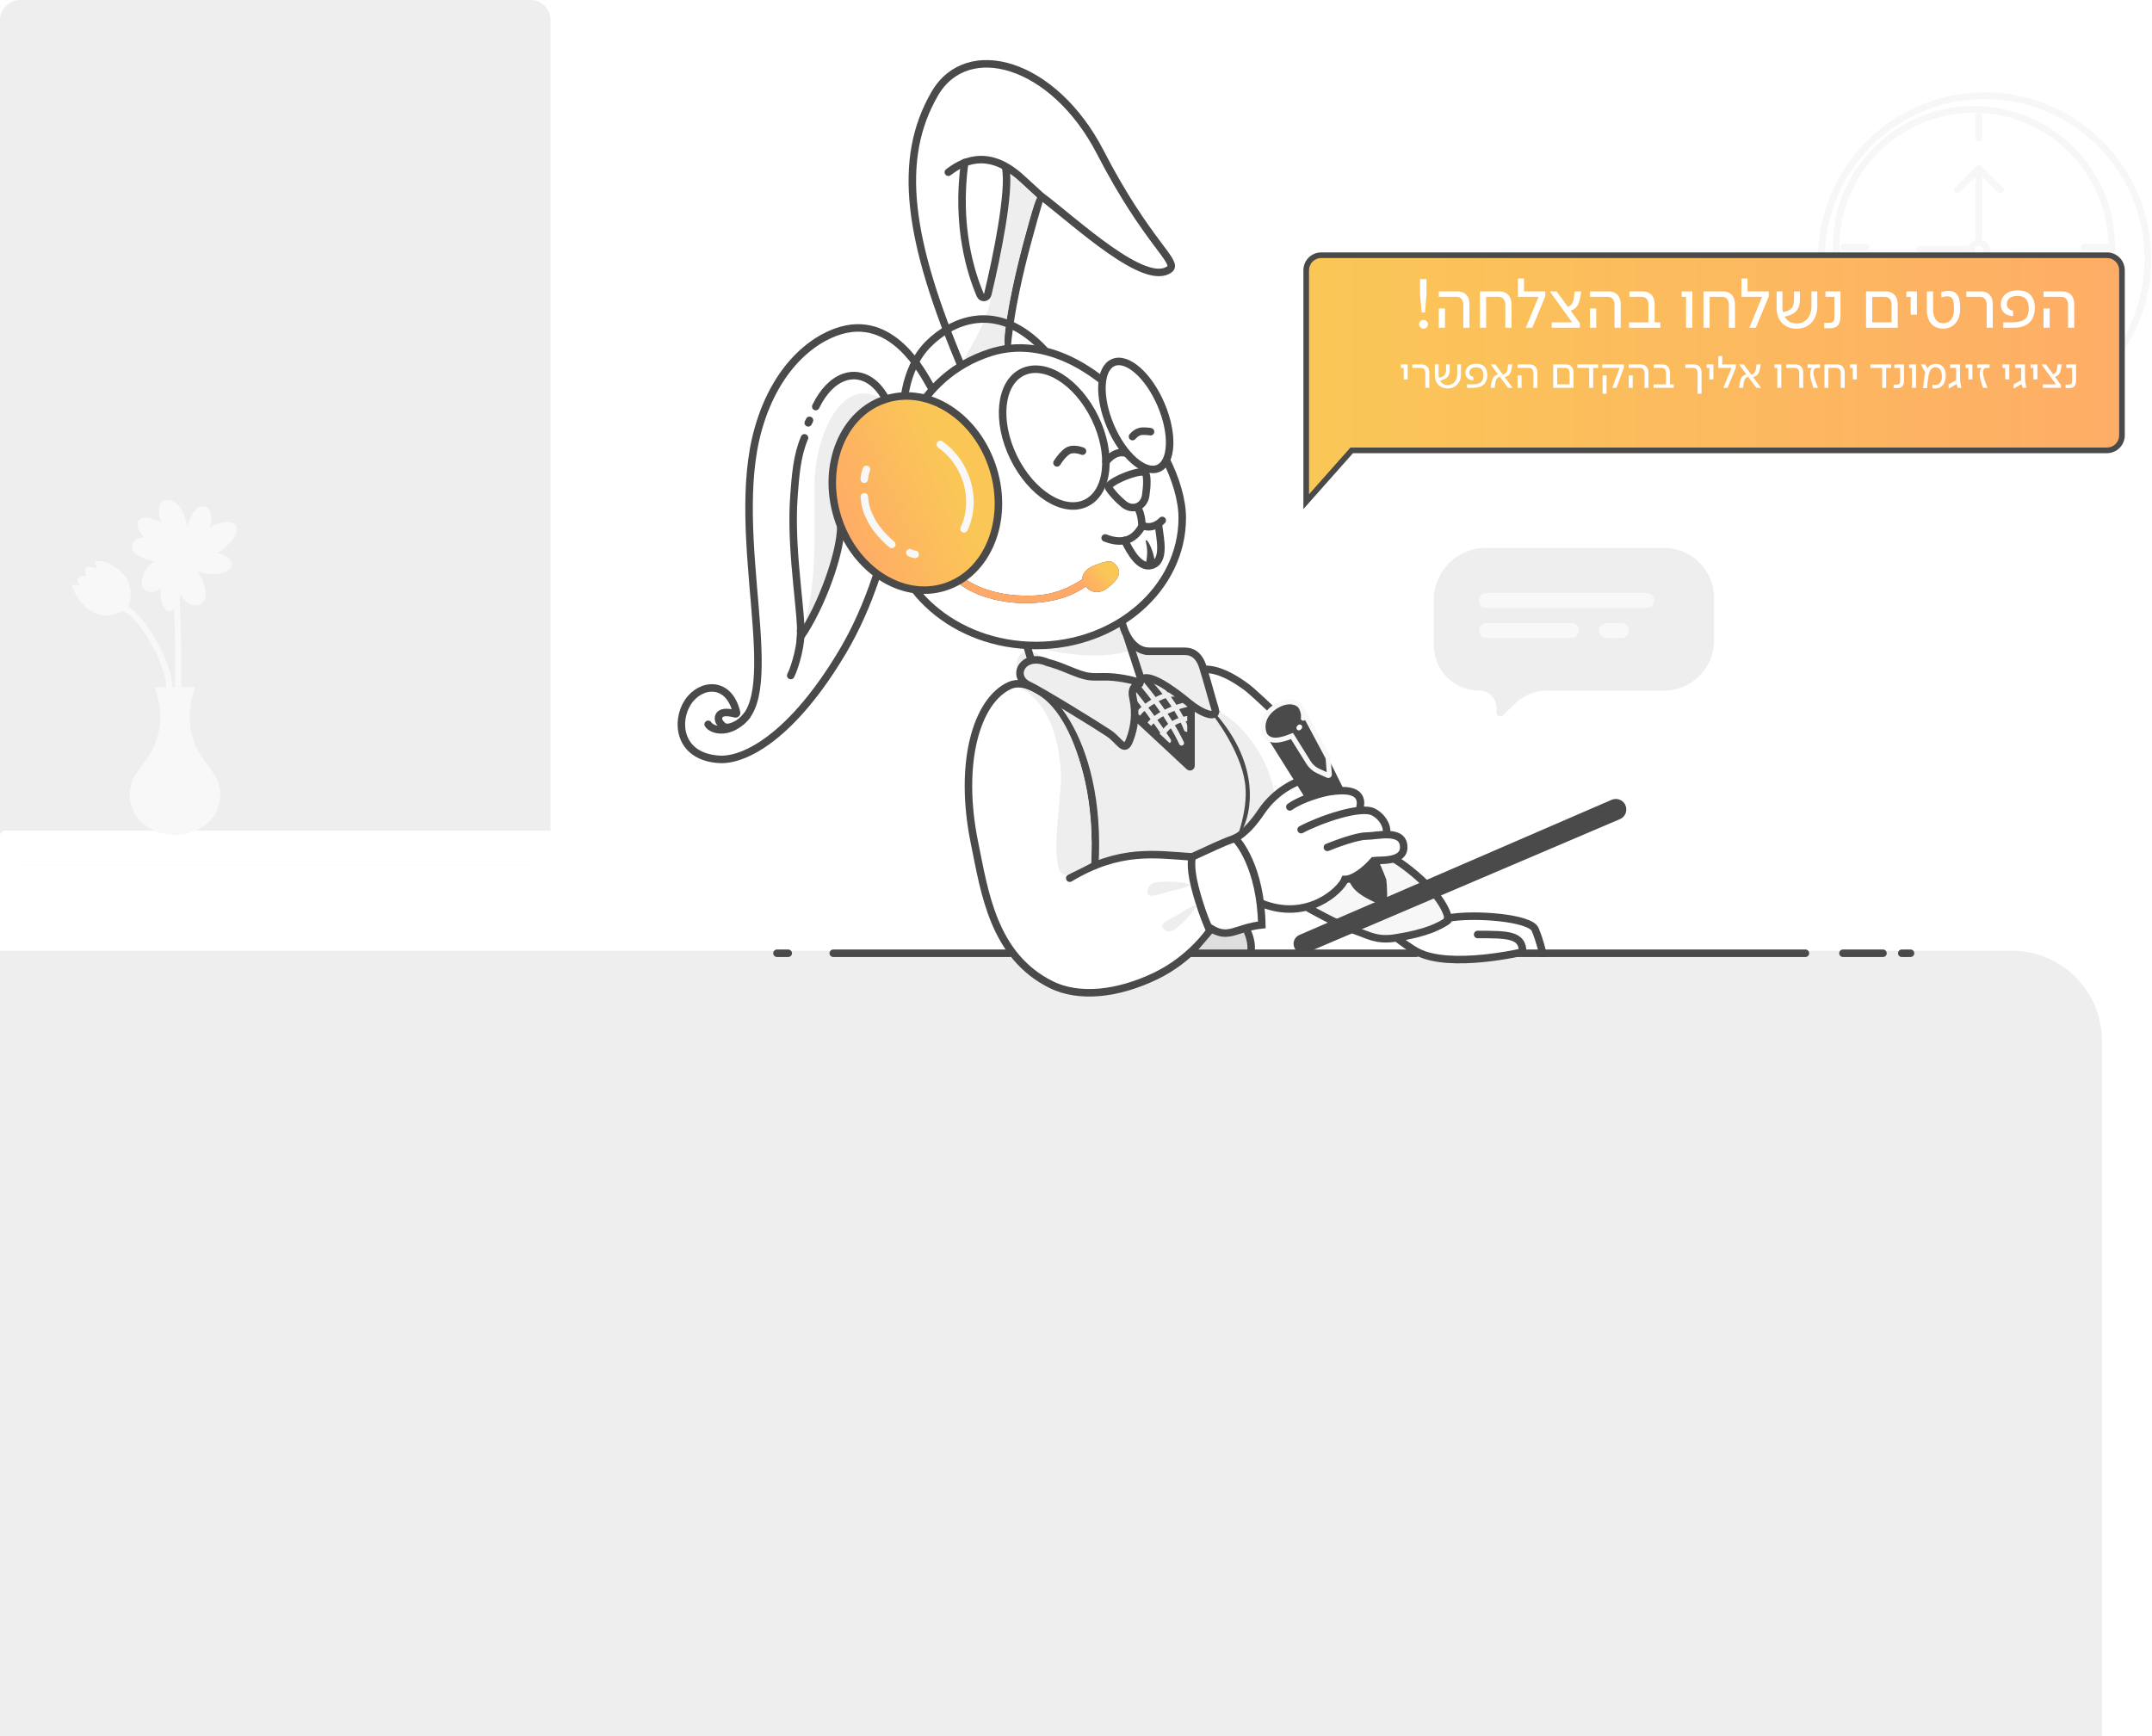 <svg width="860" height="694" viewBox="0 0 860 694" fill="none" xmlns="http://www.w3.org/2000/svg">
<path d="M452 259.888C438.236 264.635 418.265 260.284 410 257.515C425.383 258.781 441.711 253.032 447.952 250L452 259.888Z" fill="#EEEEEE"/>
<path d="M220 8C220 3.582 216.418 0 212 0L8 0C3.582 0 0 3.582 0 8V338C0 342.418 3.582 346 8 346H212C216.418 346 220 342.418 220 338V8Z" fill="#EEEEEE"/>
<rect width="260" height="14" rx="2" transform="matrix(-1 0 0 1 260 332)" fill="white"/>
<path d="M77.93 274.63H61.93L63.062 278.77C65.381 287.251 63.733 296.326 58.58 303.449L54.704 308.808C49.846 315.523 51.307 324.9 57.979 329.819C65.085 335.058 74.775 335.058 81.881 329.819C88.553 324.9 90.014 315.523 85.156 308.808L81.28 303.449C76.127 296.326 74.479 287.251 76.798 278.77L77.93 274.63Z" fill="#F8F8F8"/>
<path d="M67.531 273.43C67.531 267.03 58.731 248.23 50.331 243.43" stroke="#F8F8F8" stroke-width="2.4" stroke-linecap="square"/>
<path d="M48.164 230.035C51.894 233.824 51.224 239.459 50.422 241.802C39.901 249.577 32.657 240.519 30.35 235.017L36.013 235.182C34.253 234.164 31.085 231.998 32.487 231.479C33.889 230.96 36.281 231.689 37.302 232.119C36.189 230.664 34.275 227.757 35.528 227.767C36.782 227.777 39.578 228.763 40.819 229.254L39.463 225.448C40.809 225.398 44.434 226.246 48.164 230.035Z" fill="#F8F8F8" stroke="#F8F8F8" stroke-width="2.4" stroke-linecap="square"/>
<path d="M71.135 273.43C71.461 266.75 71.306 244.84 69.714 227.21" stroke="#F8F8F8" stroke-width="2.4" stroke-linecap="square"/>
<path d="M74.463 218.571C74.113 217.566 74.385 202.492 67.61 201.135C63.286 200.27 64.357 206.745 67.266 212.432C64.889 210.316 62.055 208.571 59.028 208.18C53.756 207.498 56.151 212.606 61.404 216.687C58.13 215.771 55.269 215.652 54.241 217.394C52.27 220.732 59.682 223.209 65.819 223.794C63.002 224.523 60.143 226.225 58.639 229.715C56.002 235.836 60.619 237.494 66.353 232.255C65.367 234.609 64.961 237.411 65.876 240.484C67.945 247.436 71.285 239.014 72.332 231.593C72.563 235.383 73.648 239.32 76.667 240.441C82.614 242.65 83.066 233.594 74.377 224.795C76.404 226.417 82.041 229.289 88.369 227.805C94.668 226.328 90.725 221.774 82.098 221.712C85.266 220.735 88.697 218.915 91.37 215.721C97.891 207.931 87.715 208.773 82.595 213.147C81.282 214.269 80.111 215.328 79.096 216.283C81.298 213.616 83.301 210.35 83.327 207.486C83.383 201.497 76.812 200.407 74.463 218.571Z" fill="#F8F8F8" stroke="#F8F8F8" stroke-width="2.4" stroke-linecap="square"/>
<g filter="url(#filter0_d_6036_2732)">
<circle cx="66.6" cy="66.6" r="66.6" transform="matrix(-1 0 0 1 855.199 32.4)" fill="white"/>
<circle cx="66.6" cy="66.6" r="65.25" transform="matrix(-1 0 0 1 855.199 32.4)" stroke="#F7F7F7" stroke-width="2.7"/>
</g>
<circle cx="56.424" cy="56.424" r="55.074" transform="matrix(-1 0 0 1 845.246 42.355)" fill="white" stroke="#F7F7F7" stroke-width="2.7"/>
<path d="M789.881 66.388C790.409 65.861 791.263 65.861 791.791 66.388L800.382 74.98C800.909 75.507 800.909 76.362 800.382 76.889C799.855 77.416 799 77.416 798.473 76.889L790.836 69.252L783.199 76.889C782.672 77.416 781.817 77.416 781.29 76.889C780.763 76.362 780.763 75.507 781.29 74.98L789.881 66.388ZM789.486 99.988L789.486 67.343L792.186 67.343L792.186 99.988L789.486 99.988Z" fill="#F7F7F7"/>
<path d="M789.227 99.585H767.06" stroke="#F7F7F7" stroke-width="2.7" stroke-linecap="round"/>
<circle cx="4.433" cy="4.433" r="3.083" transform="matrix(-1 0 0 1 795.27 95.555)" fill="white" stroke="#F7F7F7" stroke-width="2.7"/>
<path d="M790.836 46.385L790.836 55.251" stroke="#F7F7F7" stroke-width="2.7" stroke-linecap="round"/>
<path d="M790.836 141.5L790.836 150.367" stroke="#F7F7F7" stroke-width="2.7" stroke-linecap="round"/>
<path d="M832.75 98.779L841.617 98.779" stroke="#F7F7F7" stroke-width="2.7" stroke-linecap="round"/>
<path d="M736.828 98.779L745.695 98.779" stroke="#F7F7F7" stroke-width="2.7" stroke-linecap="round"/>
<path d="M0 380H804C823.882 380 840 396.118 840 416V694H0V380Z" fill="#EEEEEE"/>
<path d="M373.528 37.499C358.5 63.5 362.504 95.543 384.969 148.259L401.81 153.761C401.401 129.398 408.51 103.245 415.827 78.191C430.448 89.287 457.676 114.99 467.421 107.569C471.178 104.708 458.279 96.853 439.73 60.888C421.182 24.924 386.531 15 373.528 37.499Z" fill="white"/>
<path d="M378.996 68.835C383.876 65.118 394.123 58.794 407.571 70.651C408.708 71.653 415.827 78.191 415.827 78.191M415.827 78.191C430.448 89.287 457.676 114.99 467.421 107.569C471.178 104.708 458.279 96.853 439.73 60.888C421.182 24.924 386.531 15 373.528 37.499C358.5 63.5 362.504 95.543 384.969 148.259L401.81 153.761C401.401 129.398 408.51 103.245 415.827 78.191Z" stroke="#4A4A4A" stroke-width="3" stroke-linecap="round"/>
<path d="M414.499 79C408.494 73.505 405.7 70.598 403.999 70C402.999 90 399.182 105.229 396.999 115C394.815 124.772 394.499 127.5 384.998 144L392.998 140.5L401.499 138C400.499 126.5 412.099 82.636 414.499 79Z" fill="#EEEEEE"/>
<path d="M385.497 64.965C382.01 90.714 388.045 109.212 391.734 117.914C392.35 119.365 394.39 119.156 394.758 117.623C398.423 102.381 403.685 76.496 401.922 67.189" stroke="#4A4A4A" stroke-width="3" stroke-linecap="round"/>
<path d="M338.461 131.499C359.261 127.499 378.961 142.999 380.961 145.999L382.998 147.499C374.598 151.099 368.498 160.666 366.498 164.999C359.698 162.999 351.987 165.832 348.981 167.499C351.31 188.46 351.866 232.499 331.498 266.999C311.131 301.499 297.337 305.394 287.46 303.499C264.428 299.081 277.498 267.199 293.594 284.479C293.864 284.77 293.589 285.246 293.203 285.155C286.096 283.489 286.946 287.692 287.46 288.499C289.051 290.999 290.69 291.499 294.499 289.499C314.498 278.999 290.88 214.321 302.999 171.499C310.499 144.999 327.054 133.693 338.461 131.499Z" fill="white"/>
<path d="M338.461 131.499C359.261 127.499 378.961 142.999 380.961 145.999L382.961 147.499C374.561 150.699 368.461 160.499 366.461 164.999C360.061 162.999 352.141 165.832 348.981 167.499C351.31 188.46 363.999 219.999 333.999 265.499C303.999 310.999 300 300.999 287.461 303.999C278.852 306.059 269.999 296.499 273.499 284.499C277.916 271.738 287.928 272.44 293.681 284.321C293.82 284.607 293.574 284.934 293.258 284.896C284.796 283.888 290.045 290.76 291 290.999C293 291.499 298.431 288.22 300 284.999C309.5 265.499 290.881 214.321 303 171.499C310.499 144.999 327.054 133.693 338.461 131.499Z" fill="white"/>
<path d="M495.5 273.5C490 269.5 488 267.5 482.5 267.5L486.5 285.5L499.5 313L495.5 340.5L550 375.5C565.833 375.833 577.8 368.8 579 368C574 354 514.305 300.499 506.5 282C504.613 279.957 497.393 274.877 495.5 273.5Z" fill="white"/>
<path d="M475.164 260.59L458.575 260.312C453.834 260.233 451.216 257.071 450.5 255.5L454.5 266.714L457.961 273.5C463.961 270 469.666 276.415 475.164 281C479.961 285 486.996 287.926 485.513 283.152C484.029 278.377 482.809 273.399 480.732 266.714C479.07 261.366 476.328 260.403 475.164 260.59Z" fill="#EEEEEE"/>
<path d="M447.435 242.188C447.585 247.726 449.966 259.098 458.292 260.281" stroke="#4A4A4A" stroke-width="3" stroke-linecap="round"/>
<path d="M450.461 254.5L456 271.5" stroke="#4A4A4A" stroke-width="3" stroke-linecap="round"/>
<path d="M476 306.5V283.5C481.2 285.9 484.833 285.5 486 285C500 301.8 500.167 324.333 498.5 333.5C495 333 479 340.5 477 342C463.501 340.5 448 339.167 437 346.5C440.6 307.7 426 285.667 418 278.5C424.333 281.5 437.8 288 441 290C445 292.5 447 294.5 450.5 295C453.3 295.4 454.333 290.167 454.5 287.5L476 306.5Z" fill="#EEEEEE"/>
<path d="M464 272.5C460 268.9 456.667 271 455.5 272.5C451 274.467 452.948 276.692 453.5 280C454 283 454.5 285.5 454 287L475.5 306L476.5 282C474 280.334 468 276.1 464 272.5Z" fill="#4A4A4A"/>
<path d="M452.738 278.804C451.949 275.302 453.453 273.955 455.043 273.57C455.459 273.47 455.609 272.877 455.206 272.731C451.886 271.527 445.641 270.499 441.499 270.499C435.798 270.499 434 272 426 268C419.6 264.8 414.846 261.5 413.999 261C404.5 257.5 403.961 270.5 411.126 273.844C416.174 276.199 440.891 289.543 445.711 291.575C450.53 293.607 450.718 297.581 452.775 292.405C454.832 287.229 454.118 284.93 452.738 278.804Z" fill="#EEEEEE"/>
<path d="M570.5 354C563.5 347 557.5 343.5 557.5 343.5H550C546.8 349.5 540.667 351.333 538 351.5C537.6 357.9 528.5 362.167 524 363.5C524 363.5 533.966 369.314 541.5 371.907C546.816 373.737 550.087 376.048 557.5 374.907C570.5 372.907 575.5 370 578.5 368C579.458 367.361 577.5 361 570.5 354Z" fill="#F7F7F7"/>
<path d="M485.961 285C485.961 285 497.027 298.989 498.999 312.5C500.452 322.456 496.605 332.393 495.999 335" stroke="#4A4A4A" stroke-width="3" stroke-linecap="round"/>
<path d="M372.499 155.499C370.499 152.499 359.262 127.499 338.462 131.499C327.055 133.692 310.499 144.999 303 171.499C290.881 214.321 314.499 278.999 294.5 289.499C290.691 291.498 289.052 290.999 287.461 288.499C286.932 287.667 286.046 283.238 293.855 285.318C294.146 285.396 294.424 285.135 294.355 284.841C291.359 271.979 280.088 272.945 274.998 280.499C269.861 288.122 271.041 302.503 287.46 303.499C297.5 304.108 316.631 294.499 336.999 259.999C357.366 225.499 366.519 169.999 349.999 153.999C342.342 146.583 331.999 149.999 325.999 162.499" stroke="#4A4A4A" stroke-width="3" stroke-linecap="round"/>
<path d="M554 362.5C554 362.5 543.446 358.891 540.472 354.422L535.347 346.345L549.845 341.491L553.024 349.007L554 351.5C554.303 353.892 554.585 359.349 554 362.5Z" fill="#4A4A4A"/>
<path d="M472.461 207C472.461 235.167 446.27 258 413.961 258C381.652 258 355.461 235.167 355.461 207C355.461 178.834 366.827 150.404 395.461 141C433.089 128.643 472.461 178.834 472.461 207Z" fill="white" stroke="#4A4A4A" stroke-width="3"/>
<path d="M613.5 371.499C611.5 366.699 588.5 364.999 578.5 366.999C574.1 372.199 563.667 374.832 559 375.499C559 375.499 563.375 378.878 566.5 380.499C579.673 387.333 608.5 380.499 608.5 380.499C611 381.499 615.5 381.499 616 380.999C616 380.999 615.5 376.299 613.5 371.499Z" fill="white"/>
<path fill-rule="evenodd" clip-rule="evenodd" d="M432.594 231.43C432.316 229.463 434.026 227.181 437.807 225.796C442.863 223.943 444.754 223.459 446.773 227.059C448.2 229.602 446.113 232.542 442.027 235.423C439.239 237.39 435.809 236.921 433.894 234.437C426.035 239.964 415.958 241.512 406.558 240.968C396.064 240.361 386.512 236.634 381.886 231.994C381.301 231.408 381.302 230.458 381.889 229.873C382.475 229.288 383.425 229.29 384.01 229.876C387.932 233.809 396.663 237.39 406.732 237.973C416.029 238.511 423.513 237.44 432.594 231.43Z" fill="#4A4A4A"/>
<path fill-rule="evenodd" clip-rule="evenodd" d="M432.594 231.43C432.316 229.463 434.026 227.181 437.807 225.796C442.863 223.943 444.754 223.459 446.773 227.059C448.2 229.602 446.113 232.542 442.027 235.423C439.239 237.39 435.809 236.921 433.894 234.437C426.035 239.964 415.958 241.512 406.558 240.968C396.064 240.361 386.512 236.634 381.886 231.994C381.301 231.408 381.302 230.458 381.889 229.873C382.475 229.288 383.425 229.29 384.01 229.876C387.932 233.809 396.663 237.39 406.732 237.973C416.029 238.511 423.513 237.44 432.594 231.43Z" fill="url(#paint0_linear_6036_2732)"/>
<ellipse cx="421.315" cy="174.897" rx="18.071" ry="29.098" transform="rotate(-25.979 421.315 174.897)" fill="white" stroke="#4A4A4A" stroke-width="3"/>
<ellipse cx="453.892" cy="166.046" rx="10.987" ry="22.982" transform="rotate(-23.058 453.892 166.046)" fill="white" stroke="#4A4A4A" stroke-width="3"/>
<path d="M432.591 180.324C432.591 180.324 429.004 178.817 426.681 180.258C425.07 181.257 423.525 183.279 422.408 184.999" stroke="#4A4A4A" stroke-width="3" stroke-linecap="round"/>
<path d="M459.784 172.552C459.784 172.552 456.961 172.052 455.461 172.5C454.179 172.883 453.206 173.772 452.588 174.5" stroke="#4A4A4A" stroke-width="3" stroke-linecap="round"/>
<path d="M443.018 194.899C444.438 197.128 446.648 199.432 448.976 201.396C452.521 204.387 457.175 202.624 457.855 198.036C458.451 194.01 458.563 189.894 457.604 188.941C455.868 187.217 442.166 192.814 443.018 194.899Z" stroke="#4A4A4A" stroke-width="3" stroke-linecap="round"/>
<path d="M456.461 210C460.961 212 464.461 208 464.461 208" stroke="#4A4A4A" stroke-width="3" stroke-linecap="round"/>
<path d="M441.653 215.013C449.34 217.981 453.558 215.199 456.351 210.41C456.387 208.94 456.159 205.9 454.959 203.5" stroke="#4A4A4A" stroke-width="3" stroke-linecap="round"/>
<path d="M462.998 210C463.498 214.999 465.998 224.499 459.998 225.999C455.462 227.134 451.766 220.837 449.46 215.999" stroke="#4A4A4A" stroke-width="3" stroke-linecap="round"/>
<path d="M644.654 321.043L519.851 375.063C518.551 375.626 518.048 377.207 518.784 378.417C519.386 379.409 520.626 379.807 521.694 379.352L646.787 326.008C648.875 325.117 649.001 322.205 646.997 321.138C646.272 320.751 645.409 320.717 644.654 321.043Z" fill="#4A4A4A" stroke="#4A4A4A" stroke-width="3" stroke-linecap="round"/>
<path d="M685 239C685 227.954 676.046 219 665 219H593.727C582.28 219 573 228.28 573 239.727V257.919C573 267.905 581.095 276 591.081 276C595.261 276 598.517 279.628 598.066 283.784L597.98 284.573C597.819 286.061 599.611 286.93 600.68 285.883L605.255 281.397C608.783 277.938 613.527 276 618.469 276H665C676.046 276 685 267.046 685 256V239Z" fill="#EEEEEE"/>
<rect width="40" height="6" rx="3" transform="matrix(-1 0 0 1 631 249)" fill="#F8F8F8"/>
<path d="M661 240C661 238.343 659.657 237 658 237H594C592.343 237 591 238.343 591 240C591 241.657 592.343 243 594 243H658C659.657 243 661 241.657 661 240Z" fill="#F8F8F8"/>
<path d="M651 252C651 250.343 649.657 249 648 249H642C640.343 249 639 250.343 639 252C639 253.657 640.343 255 642 255H648C649.657 255 651 253.657 651 252Z" fill="#F8F8F8"/>
<path d="M360.996 165C360.996 165 360.495 148 370.996 137.5C380.152 128.344 398.496 119.5 417.496 140" stroke="#4A4A4A" stroke-width="3" stroke-linecap="round"/>
<path d="M403.46 273.999C415.455 268.501 440.478 294.319 437.502 345.939C452.438 339.83 464.128 341.675 476.498 342.499C476.498 342.499 475.248 345.499 477.498 354.499C479.998 364.499 483.498 371.999 483.498 371.999C483.498 371.999 475.998 383.225 461.998 389.999C446.498 397.499 430.998 398.999 419.998 393.499C396.911 381.956 393.46 356.499 389.46 336.999C382.896 304.999 390.247 280.055 403.46 273.999Z" fill="white"/>
<path d="M437.498 345.999C440.498 294.339 415.459 268.499 403.46 273.999C390.247 280.055 382.896 304.999 389.46 336.999C393.46 356.499 396.911 381.956 419.998 393.499C430.998 398.999 446.498 397.499 461.998 389.999C475.998 383.225 483.498 371.999 483.498 371.999C483.498 371.999 479.998 364.499 477.498 354.499C475.248 345.499 476.498 342.499 476.498 342.499C461.498 341.499 447.498 338.999 427.498 350.999" stroke="#4A4A4A" stroke-width="3" stroke-linecap="round"/>
<path d="M436 345C433.167 346.667 427 349.5 427 349.5C418 353 424.422 318.323 424 309.5C422.916 286.85 413.5 276.827 407 275C428 276.5 438 317 436 345Z" fill="#EEEEEE"/>
<path d="M509.5 318C507 301.5 494.5 287 486 284C487.6 287.2 486.667 285.5 486 285.5C504 306.3 500.167 325.5 496 332.5C498.8 331.3 501.833 328 503 326.5C504.5 324 507.5 320 509.5 318Z" fill="#EEEEEE"/>
<path d="M470.63 355.554C474.776 354.32 475.796 353.761 475.796 353.761C475.796 353.761 474.923 352.876 470.052 352.468C465.624 352.097 461.998 352.621 461.998 352.621C461.998 352.621 458.701 353.078 458.5 356.263C458.248 360.244 465.191 356.341 470.63 355.554Z" fill="#EEEEEE"/>
<path d="M473.561 363.753C477.107 361.818 478.139 361.511 478.139 361.511C478.139 361.511 478.103 362.675 475.091 366.18C472.353 369.365 469.596 371.426 469.596 371.426C469.596 371.426 467.102 373.312 464.988 371.338C462.346 368.87 469.426 366.844 473.561 363.753Z" fill="#EEEEEE"/>
<path d="M543.462 323C543.462 322.09 546.462 313.916 530.962 316.5C528.787 316.862 525.478 316.6 520.5 319.5L517.032 314C514.866 314.833 506.3 319.8 505.5 323C504.7 326.2 505 325.667 504.5 326.5C501.5 329.5 501.143 329.749 497.962 332.5L495 336C498.808 341.333 503.67 350.9 504.5 364.5C525 368 535.462 356.667 537.462 351.5C541.062 351.5 545.962 347.5 548.962 344C551.462 343.667 560.962 344.674 560.962 338.674C561.116 336.843 559.831 333.262 553.462 333.59C554.962 333.174 554.162 327.39 548.962 324.59C547.949 324.06 545.431 323 543.462 323Z" fill="white"/>
<path d="M543.462 323C543.462 322.089 546.462 313.916 530.962 316.5C528.547 316.902 520.462 319 515.462 322.5M519.962 331.589C527.129 327.756 543.762 321.789 548.962 324.589C554.162 327.389 554.962 333.174 553.462 333.589M530.462 338.674C534.129 337.174 542.362 334.174 545.962 334.174C550.462 334.174 560.962 331.174 560.962 338.674C560.962 344.674 551.462 343.666 548.962 344C545.962 347.5 541.062 351.5 537.462 351.5C535.8 355.792 522.5 368.5 504 361" stroke="#4A4A4A" stroke-width="3" stroke-linecap="round"/>
<path d="M518.5 312.5C518.5 312.5 510.038 315.5 504 324.5C497.962 333.5 493.5 335 493.5 335" stroke="#4A4A4A" stroke-width="3" stroke-linecap="round"/>
<path d="M481.5 267.5C487 267.5 492.5 270.5 498 274.5C500.461 276.29 508 283.5 508 283.5M557.5 343.5C557.5 343.5 563.5 347 570.5 354C577.5 361 579.458 367.361 578.5 368C575.5 370 570.5 372.907 557.5 374.907C550.087 376.048 546.816 373.737 541.5 371.907C533.966 369.314 523 363 523 363" stroke="#4A4A4A" stroke-width="3" stroke-linecap="round"/>
<path d="M578.5 366.999C588.5 364.999 611.5 366.699 613.5 371.499C615.5 376.299 616.5 380.999 616.5 380.999C615 380.999 606.179 380.999 606.179 380.999M590.5 373.499C602.5 373.499 608.5 373.499 608.5 380.499C608.5 380.499 579.673 387.333 566.5 380.499C563.375 378.878 559 375.499 559 375.499" stroke="#4A4A4A" stroke-width="3" stroke-linecap="round"/>
<path d="M453.5 277.5C455.718 280.24 462.185 288.556 467 296.069" stroke="#EEEEEE" stroke-width="2" stroke-linecap="round"/>
<path d="M456.5 273.5C458.794 276.334 467.207 286.379 472.184 297" stroke="#EEEEEE" stroke-width="2" stroke-linecap="round"/>
<path d="M461 271.5C463.414 274.482 470.064 281.458 474.144 291.5" stroke="#EEEEEE" stroke-width="2" stroke-linecap="round"/>
<path d="M463.498 295C467.498 288 472.498 287.5 475.498 287" stroke="#EEEEEE" stroke-width="2" stroke-linecap="round"/>
<path d="M458.797 290.492C459.493 288.277 465.019 283.697 474.5 281.5" stroke="#EEEEEE" stroke-width="2" stroke-linecap="round"/>
<path d="M454.499 286C455.425 283.637 464.498 276.5 470.499 277.5" stroke="#EEEEEE" stroke-width="2" stroke-linecap="round"/>
<path d="M500.5 380L499 371C497.387 371.178 494.226 372.22 491 373.5C487.774 374.78 485.575 374.067 484.5 373L478.5 380H500.5Z" fill="#DEDEDE"/>
<path d="M476.985 342.215C483.505 339.331 487.994 336.929 493.498 335.079C494.645 335.887 503.811 346.522 504.258 369.654C493.941 370.702 490.902 375.794 483.444 370.772" stroke="#4A4A4A" stroke-width="3" stroke-linecap="round"/>
<path d="M499 373.5C499 373.5 500 376 500 378.5" stroke="#4A4A4A" stroke-width="3" stroke-linecap="square"/>
<path d="M298.5 286C292 294 284.5 292 283 289.5" stroke="#4A4A4A" stroke-width="3" stroke-linecap="round"/>
<path d="M335.999 210.5C335.999 220.902 328.499 242 319.999 254.5C326.499 235 325.499 217.5 325.499 194C325.499 174.941 335.999 149.5 352.499 159.5C341.499 163.5 325.999 181.3 335.999 210.5Z" fill="#EEEEEE"/>
<path d="M321.498 175C318.451 182.159 317.915 190.022 317.302 198C317.187 199.497 317.104 200.999 317.051 202.5C316.309 223.172 320.499 245.5 319.999 254.5C328.499 242 335.999 220.902 335.999 210.5M322.998 169L323.498 168" stroke="#4A4A4A" stroke-width="3" stroke-linecap="round"/>
<path d="M319.936 252C320.428 256.714 317.968 266.143 316 270" stroke="#4A4A4A" stroke-width="3" stroke-linecap="round"/>
<path d="M442 184.5C444.5 181.5 447 180.5 449.5 181" stroke="#4A4A4A" stroke-width="3" stroke-linecap="round"/>
<path d="M457.999 217C458.999 221 457.999 224.5 457.999 225C460.399 226.2 461.165 225.5 461.499 225C460.998 218.5 457.141 213.57 457.999 217Z" fill="#4A4A4A"/>
<path d="M475.5 381H566M616 381H721.5M736.5 381H752.5M403.5 381H333M315 381H310.5M760 381H763.5" stroke="#4A4A4A" stroke-width="3" stroke-linecap="round"/>
<path d="M412 263.5L410.5 258.5" stroke="#4A4A4A" stroke-width="3" stroke-linecap="round"/>
<path d="M505.135 292.701L521.631 319.023C524.163 316.973 533.096 315.896 536.998 315.499L530.741 302.884L519.904 282.574C518.359 280.24 514.069 279.434 509.445 282.566C504.602 285.846 503.664 289.491 505.135 292.701Z" fill="#4A4A4A"/>
<path d="M519.905 282.574C518.36 280.24 514.07 279.434 509.446 282.566C504.603 285.846 503.978 290.474 505.448 293.683C507.552 296.947 511.791 295.985 516.304 294.166L522.918 304.76C523.86 306.269 525.228 307.464 526.849 308.196L530.689 309.93C530.966 310.055 531.275 309.838 531.252 309.535L530.742 302.885L519.905 282.574ZM519.905 282.574C521.369 285.343 520.831 287.06 520.831 287.06" stroke="#F8F8F8" stroke-width="2" stroke-linecap="round"/>
<path d="M519.398 290.569L519.081 290.909" stroke="white" stroke-width="2" stroke-linecap="round"/>
<ellipse cx="365.8" cy="197.071" rx="32.541" ry="39.348" transform="rotate(-17.218 365.8 197.071)" fill="white"/>
<ellipse cx="365.8" cy="197.071" rx="32.541" ry="39.348" transform="rotate(-17.218 365.8 197.071)" fill="url(#paint1_linear_6036_2732)"/>
<ellipse cx="365.8" cy="197.071" rx="32.541" ry="39.348" transform="rotate(-17.218 365.8 197.071)" stroke="#4A4A4A" stroke-width="3"/>
<path d="M375.782 177.663C379.873 180.508 383.321 184.691 385.456 189.877C388.511 197.296 388.211 205.151 385.261 211.361" stroke="#F8F8F8" stroke-width="3" stroke-linecap="round"/>
<path d="M346.264 187.59C345.913 188.526 345.572 189.405 345.387 191.525M356.378 217.611C355.898 217.197 355.426 216.775 354.966 216.348C354.422 215.843 353.894 215.33 353.385 214.808C351.096 212.466 349.177 209.96 347.887 207.351C346.054 203.641 345.734 201.991 345.403 198.545" stroke="#F8F8F8" stroke-width="3" stroke-linecap="round"/>
<path d="M363.598 220.885C364.634 221.486 365.724 221.576 365.724 221.576" stroke="#F8F8F8" stroke-width="3" stroke-linecap="round"/>
<path d="M458.575 260.313L473.501 260.313C476.001 260.313 479.071 261.366 480.733 266.714C482.809 273.399 484.03 278.377 485.513 283.152C486.997 287.926 479.962 285 475.165 281C469.667 276.415 457 266.714 455.5 273" stroke="#4A4A4A" stroke-width="3" stroke-linecap="round"/>
<path d="M452.741 278.806C451.952 275.304 453.455 273.957 455.045 273.572C455.462 273.472 455.612 272.877 455.209 272.731C451.913 271.528 445.777 270.503 442.002 270.503C435.001 270.503 435.002 271.003 426.502 267.503C419.885 264.779 418.848 265.001 418.001 264.501C408.502 261.001 403.964 270.502 411.129 273.846C416.177 276.201 438.502 290.003 443.002 293.003C447.502 296.003 449.292 301.179 451.349 296.003C453.406 290.827 454.12 284.932 452.741 278.806Z" fill="#EEEEEE" stroke="#4A4A4A" stroke-width="3" stroke-linecap="round"/>
<path d="M475.96 282.5V306.082C475.96 306.431 475.543 306.612 475.288 306.374L454.461 287" stroke="#4A4A4A" stroke-width="3" stroke-linecap="round"/>
<g filter="url(#filter1_d_6036_2732)">
<path fill-rule="evenodd" clip-rule="evenodd" d="M528 98C524.686 98 522 100.686 522 104V170V196.5L540.179 176H842C845.314 176 848 173.314 848 170V104C848 100.686 845.314 98 842 98H528Z" fill="url(#paint2_linear_6036_2732)"/>
<path d="M522 196.5H520.875V199.464L522.842 197.246L522 196.5ZM540.179 176V174.875H539.673L539.338 175.254L540.179 176ZM523.125 104C523.125 101.308 525.308 99.125 528 99.125V96.875C524.065 96.875 520.875 100.065 520.875 104H523.125ZM523.125 170V104H520.875V170H523.125ZM523.125 196.5V170H520.875V196.5H523.125ZM539.338 175.254L521.158 195.754L522.842 197.246L541.021 176.746L539.338 175.254ZM842 174.875H540.179V177.125H842V174.875ZM846.875 170C846.875 172.692 844.692 174.875 842 174.875V177.125C845.935 177.125 849.125 173.935 849.125 170H846.875ZM846.875 104V170H849.125V104H846.875ZM842 99.125C844.692 99.125 846.875 101.308 846.875 104H849.125C849.125 100.065 845.935 96.875 842 96.875V99.125ZM528 99.125H842V96.875H528V99.125Z" fill="#4A4A4A"/>
</g>
<path d="M568.106 124.896L567.49 117.616V111.568H570.066V117.644L569.45 124.896H568.106ZM568.89 131.364C567.91 131.364 567.126 130.608 567.126 129.6C567.126 128.676 567.91 127.864 568.89 127.864C569.87 127.864 570.654 128.676 570.654 129.6C570.654 130.608 569.87 131.364 568.89 131.364ZM584.784 131V121.956C584.784 119.884 583.916 118.624 581.9 118.624H574.984V116.468H582.376C584.448 116.468 585.82 117.336 586.576 118.652C586.996 119.436 587.248 120.416 587.248 121.9V131H584.784ZM574.984 131V123.3H577.448V131H574.984ZM591.425 131V116.468H599.153C601.197 116.468 602.597 117.336 603.325 118.652C603.773 119.436 604.025 120.416 604.025 121.9V131H601.561V121.956C601.561 119.884 600.693 118.624 598.677 118.624H593.889V131H591.425ZM609.737 131L614.861 118.624H606.601V111.288H609.037V116.468H617.521V118.456L612.341 131H609.737ZM620.106 131V128.844H628.282L619.322 116.468H622.066L626.574 122.656C628.814 121.76 628.814 119.772 629.066 118.26L629.318 116.468H631.922L631.53 118.652C631.026 121.452 630.382 123.3 627.694 124.168L631.362 129.236V131H620.106ZM645.216 131V121.956C645.216 119.884 644.348 118.624 642.332 118.624H635.416V116.468H642.808C644.88 116.468 646.252 117.336 647.008 118.652C647.428 119.436 647.68 120.416 647.68 121.9V131H645.216ZM635.416 131V123.3H637.88V131H635.416ZM651.017 131V128.844H658.773V121.956C658.773 119.884 657.933 118.624 655.889 118.624H651.157V116.468H656.365C658.605 116.468 660.033 117.448 660.733 118.988C661.041 119.716 661.237 120.556 661.237 121.9V128.844H663.533V131H651.017ZM673.799 131V118.624H672.063V116.468H676.291V131H673.799ZM680.755 131V116.468H688.483C690.527 116.468 691.927 117.336 692.655 118.652C693.103 119.436 693.355 120.416 693.355 121.9V131H690.891V121.956C690.891 119.884 690.023 118.624 688.007 118.624H683.219V131H680.755ZM699.067 131L704.191 118.624H695.931V111.288H698.367V116.468H706.851V118.456L701.671 131H699.067ZM717.911 131.392C713.235 131.392 709.987 128.228 709.987 122.992V116.468H712.311V122.74C712.311 123.44 712.367 124.112 712.507 124.728C715.615 124.28 716.959 122.936 716.959 119.66V116.468H719.255V119.856C719.255 123.72 717.407 125.708 713.179 126.548C714.131 128.312 715.811 129.292 717.967 129.292C721.523 129.292 723.903 126.576 723.903 122.404V116.468H726.227V122.572C726.227 127.808 722.895 131.392 717.911 131.392ZM729.016 131.168V129.012H731.06C732.46 129.012 733.076 128.256 733.076 126.94V118.624H729.492V116.468H735.512V126.548C735.512 127.948 735.232 129.068 734.644 129.852C733.972 130.72 732.908 131.168 731.396 131.168H729.016ZM745.73 131V116.468H753.514C755.558 116.468 756.958 117.336 757.686 118.652C758.134 119.436 758.386 120.416 758.386 121.9V131H745.73ZM748.194 128.844H755.922V121.956C755.922 119.884 755.082 118.624 753.038 118.624H748.194V128.844ZM763.565 125.764V118.624H761.829V116.468H766.057V125.764H763.565ZM776.49 131.364C772.57 131.364 770.05 128.536 770.05 124.084V116.468H772.514V123.888C772.514 127.136 774.11 129.208 776.63 129.208C779.206 129.208 780.858 127.024 780.858 123.86C780.858 120.22 780.606 118.428 778.198 118.428C777.47 118.428 776.602 118.596 775.79 118.904V116.776C776.798 116.44 777.834 116.272 778.758 116.272C779.822 116.272 780.662 116.496 781.362 116.972C783.182 118.204 783.322 120.948 783.322 123.664C783.322 128.256 780.606 131.364 776.49 131.364ZM793.932 131V121.956C793.932 119.884 793.092 118.624 791.048 118.624H785.812V116.468H791.524C793.596 116.468 794.968 117.336 795.724 118.652C796.144 119.436 796.368 120.416 796.368 121.9V131H793.932ZM800.56 131V128.844H803.976C808.624 128.844 810.752 127.444 810.752 123.328C810.752 119.8 809.184 118.26 806.216 118.26C803.5 118.26 801.988 119.548 801.988 121.48C801.988 123.104 803.08 124.028 804.48 124.14V126.352C802.856 126.38 799.58 125.4 799.58 121.648C799.58 118.26 802.268 116.048 806.412 116.048C810.78 116.048 813.16 118.512 813.16 123.048C813.16 128.2 810.192 131 804.62 131H800.56ZM826.446 131V121.956C826.446 119.884 825.578 118.624 823.562 118.624H816.646V116.468H824.038C826.11 116.468 827.482 117.336 828.238 118.652C828.658 119.436 828.91 120.416 828.91 121.9V131H826.446ZM816.646 131V123.3H819.11V131H816.646Z" fill="white"/>
<path d="M560.958 151.634V147.044H559.842V145.658H562.56V151.634H560.958ZM569.613 155V149.186C569.613 147.854 569.073 147.044 567.759 147.044H564.393V145.658H568.065C569.397 145.658 570.279 146.216 570.765 147.062C571.035 147.566 571.179 148.196 571.179 149.15V155H569.613ZM578.503 155.252C575.497 155.252 573.409 153.218 573.409 149.852V145.658H574.903V149.69C574.903 150.14 574.939 150.572 575.029 150.968C577.027 150.68 577.891 149.816 577.891 147.71V145.658H579.367V147.836C579.367 150.32 578.179 151.598 575.461 152.138C576.073 153.272 577.153 153.902 578.539 153.902C580.825 153.902 582.355 152.156 582.355 149.474V145.658H583.849V149.582C583.849 152.948 581.707 155.252 578.503 155.252ZM586.255 155V153.614H588.451C591.439 153.614 592.807 152.714 592.807 150.068C592.807 147.8 591.799 146.81 589.891 146.81C588.145 146.81 587.173 147.638 587.173 148.88C587.173 149.924 587.875 150.518 588.775 150.59V152.012C587.731 152.03 585.625 151.4 585.625 148.988C585.625 146.81 587.353 145.388 590.017 145.388C592.825 145.388 594.355 146.972 594.355 149.888C594.355 153.2 592.447 155 588.865 155H586.255ZM595.685 155C595.757 154.478 595.847 153.866 595.973 153.182C596.297 151.4 596.729 150.14 598.637 149.618L595.721 145.658H597.593L600.617 149.762C602.327 149.222 602.399 147.944 602.525 147.098C602.597 146.63 602.669 146.036 602.723 145.658H604.361C604.307 146.108 604.235 146.576 604.145 147.062C603.785 148.97 603.353 150.194 601.319 150.716L604.487 155H602.633L599.357 150.572C597.719 151.148 597.683 152.534 597.521 153.452C597.413 154.082 597.359 154.496 597.287 155H595.685ZM612.781 155V149.186C612.781 147.854 612.223 147.044 610.927 147.044H606.481V145.658H611.233C612.565 145.658 613.447 146.216 613.933 147.062C614.203 147.566 614.365 148.196 614.365 149.15V155H612.781ZM606.481 155V150.05H608.065V155H606.481ZM620.71 155V145.658H625.714C627.028 145.658 627.928 146.216 628.396 147.062C628.684 147.566 628.846 148.196 628.846 149.15V155H620.71ZM622.294 153.614H627.262V149.186C627.262 147.854 626.722 147.044 625.408 147.044H622.294V153.614ZM635.095 155V147.044H630.361V145.658H638.677V147.044H636.679V155H635.095ZM644.298 155L647.25 147.044H640.266V145.658H648.942V146.972L645.972 155H644.298ZM640.446 157.376V150.05H642.03V157.376H640.446ZM657.193 155V149.186C657.193 147.854 656.635 147.044 655.339 147.044H650.893V145.658H655.645C656.977 145.658 657.859 146.216 658.345 147.062C658.615 147.566 658.777 148.196 658.777 149.15V155H657.193ZM650.893 155V150.05H652.477V155H650.893ZM660.817 155V153.614H665.803V149.186C665.803 147.854 665.263 147.044 663.949 147.044H660.907V145.658H664.255C665.695 145.658 666.613 146.288 667.063 147.278C667.261 147.746 667.387 148.286 667.387 149.15V153.614H668.863V155H660.817ZM678.403 157.376V149.402C678.403 147.854 677.953 147.044 676.441 147.044H673.507V145.658H676.837C677.935 145.658 678.781 146 679.303 146.666C679.735 147.206 679.987 147.962 679.987 148.988V157.376H678.403ZM683.115 151.634V147.044H681.999V145.658H684.717V151.634H683.115ZM688.703 155L691.997 147.044H686.687V142.328H688.253V145.658H693.707V146.936L690.377 155H688.703ZM694.944 155C695.016 154.478 695.106 153.866 695.232 153.182C695.556 151.4 695.988 150.14 697.896 149.618L694.98 145.658H696.852L699.876 149.762C701.586 149.222 701.658 147.944 701.784 147.098C701.856 146.63 701.928 146.036 701.982 145.658H703.62C703.566 146.108 703.494 146.576 703.404 147.062C703.044 148.97 702.612 150.194 700.578 150.716L703.746 155H701.892L698.616 150.572C696.978 151.148 696.942 152.534 696.78 153.452C696.672 154.082 696.618 154.496 696.546 155H694.944ZM710.261 155V147.044H709.145V145.658H711.863V155H710.261ZM719.038 155V149.186C719.038 147.854 718.498 147.044 717.184 147.044H713.818V145.658H717.49C718.822 145.658 719.704 146.216 720.19 147.062C720.46 147.566 720.604 148.196 720.604 149.15V155H719.038ZM724.706 155C724.13 153.182 723.374 151.112 723.374 149.438C723.374 148.412 723.662 147.566 724.166 147.044H722.384V145.658H727.334V147.044H726.074C725.228 147.044 724.688 147.746 724.688 148.88C724.688 150.374 725.624 152.786 726.488 155H724.706ZM729.106 155V145.658H734.074C735.388 145.658 736.288 146.216 736.756 147.062C737.044 147.566 737.206 148.196 737.206 149.15V155H735.622V149.186C735.622 147.854 735.064 147.044 733.768 147.044H730.69V155H729.106ZM740.429 151.634V147.044H739.313V145.658H742.031V151.634H740.429ZM752.183 155V147.044H747.449V145.658H755.765V147.044H753.767V155H752.183ZM756.728 155.108V153.722H758.042C758.942 153.722 759.338 153.236 759.338 152.39V147.044H757.034V145.658H760.904V152.138C760.904 153.038 760.724 153.758 760.346 154.262C759.914 154.82 759.23 155.108 758.258 155.108H756.728ZM764.077 155V147.044H762.961V145.658H765.679V155H764.077ZM773.285 155.27C772.889 155.27 772.583 155.234 772.241 155.144V153.758C772.565 153.848 773.015 153.866 773.249 153.866C775.157 153.866 776.039 152.552 776.039 150.338C776.039 148.016 775.049 146.774 773.519 146.774C771.899 146.774 771.161 148.106 770.765 149.834C770.567 150.77 770.369 152.21 770.261 153.308L770.081 155.144H768.533C768.587 153.992 769.055 150.248 769.397 148.916L767.651 145.658H769.379L770.279 147.26C770.999 146.108 772.115 145.424 773.645 145.424C776.003 145.424 777.587 147.08 777.587 150.14C777.587 153.182 776.093 155.27 773.285 155.27ZM778.751 155.342L778.733 153.65L781.739 151.904C781.721 151.49 781.721 151.022 781.721 150.446V147.044H779.363V145.658H783.269V150.428C783.269 152.102 783.395 153.002 783.629 153.992L783.863 155L782.333 155.018C782.153 154.478 782.027 153.92 781.937 153.506H781.901L778.751 155.342ZM786.627 151.634V147.044H785.511V145.658H788.229V151.634H786.627ZM792.472 155C791.896 153.182 791.14 151.112 791.14 149.438C791.14 148.412 791.428 147.566 791.932 147.044H790.15V145.658H795.1V147.044H793.84C792.994 147.044 792.454 147.746 792.454 148.88C792.454 150.374 793.39 152.786 794.254 155H792.472ZM801.357 151.634V147.044H800.241V145.658H802.959V151.634H801.357ZM804.724 155.342L804.706 153.65L807.712 151.904C807.694 151.49 807.694 151.022 807.694 150.446V147.044H805.336V145.658H809.242V150.428C809.242 152.102 809.368 153.002 809.602 153.992L809.836 155L808.306 155.018C808.126 154.478 808 153.92 807.91 153.506H807.874L804.724 155.342ZM812.6 151.634V147.044H811.484V145.658H814.202V151.634H812.6ZM816.359 155V153.614H821.615L815.855 145.658H817.619L820.517 149.636C821.957 149.06 821.957 147.782 822.119 146.81L822.281 145.658H823.955L823.703 147.062C823.379 148.862 822.965 150.05 821.237 150.608L823.595 153.866V155H816.359ZM825.466 155.108V153.722H826.78C827.68 153.722 828.076 153.236 828.076 152.39V147.044H825.772V145.658H829.642V152.138C829.642 153.038 829.462 153.758 829.084 154.262C828.652 154.82 827.968 155.108 826.996 155.108H825.466Z" fill="white"/>
<defs>
<filter id="filter0_d_6036_2732" x="722" y="32.4" width="137.699" height="137.7" filterUnits="userSpaceOnUse" color-interpolation-filters="sRGB">
<feFlood flood-opacity="0" result="BackgroundImageFix"/>
<feColorMatrix in="SourceAlpha" type="matrix" values="0 0 0 0 0 0 0 0 0 0 0 0 0 0 0 0 0 0 127 0" result="hardAlpha"/>
<feOffset dx="4.5" dy="4.5"/>
<feComposite in2="hardAlpha" operator="out"/>
<feColorMatrix type="matrix" values="0 0 0 0 0.969 0 0 0 0 0.969 0 0 0 0 0.969 0 0 0 1 0"/>
<feBlend mode="normal" in2="BackgroundImageFix" result="effect1_dropShadow_6036_2732"/>
<feBlend mode="normal" in="SourceGraphic" in2="effect1_dropShadow_6036_2732" result="shape"/>
</filter>
<filter id="filter1_d_6036_2732" x="520.875" y="96.875" width="328.25" height="106.589" filterUnits="userSpaceOnUse" color-interpolation-filters="sRGB">
<feFlood flood-opacity="0" result="BackgroundImageFix"/>
<feColorMatrix in="SourceAlpha" type="matrix" values="0 0 0 0 0 0 0 0 0 0 0 0 0 0 0 0 0 0 127 0" result="hardAlpha"/>
<feOffset dy="4"/>
<feComposite in2="hardAlpha" operator="out"/>
<feColorMatrix type="matrix" values="0 0 0 0 0 0 0 0 0 0 0 0 0 0 0 0 0 0 0.1 0"/>
<feBlend mode="normal" in2="BackgroundImageFix" result="effect1_dropShadow_6036_2732"/>
<feBlend mode="normal" in="SourceGraphic" in2="effect1_dropShadow_6036_2732" result="shape"/>
</filter>
<linearGradient id="paint0_linear_6036_2732" x1="441.577" y1="227.522" x2="433.006" y2="235.538" gradientUnits="userSpaceOnUse">
<stop stop-color="#FAC756"/>
<stop offset="1" stop-color="#FFA968"/>
</linearGradient>
<linearGradient id="paint1_linear_6036_2732" x1="380.232" y1="173.958" x2="327.047" y2="179.228" gradientUnits="userSpaceOnUse">
<stop stop-color="#FAC756"/>
<stop offset="1" stop-color="#FFA968"/>
</linearGradient>
<linearGradient id="paint2_linear_6036_2732" x1="522" y1="147.25" x2="848" y2="147.25" gradientUnits="userSpaceOnUse">
<stop stop-color="#FAC756"/>
<stop offset="1" stop-color="#FEAD66"/>
</linearGradient>
</defs>
</svg>
